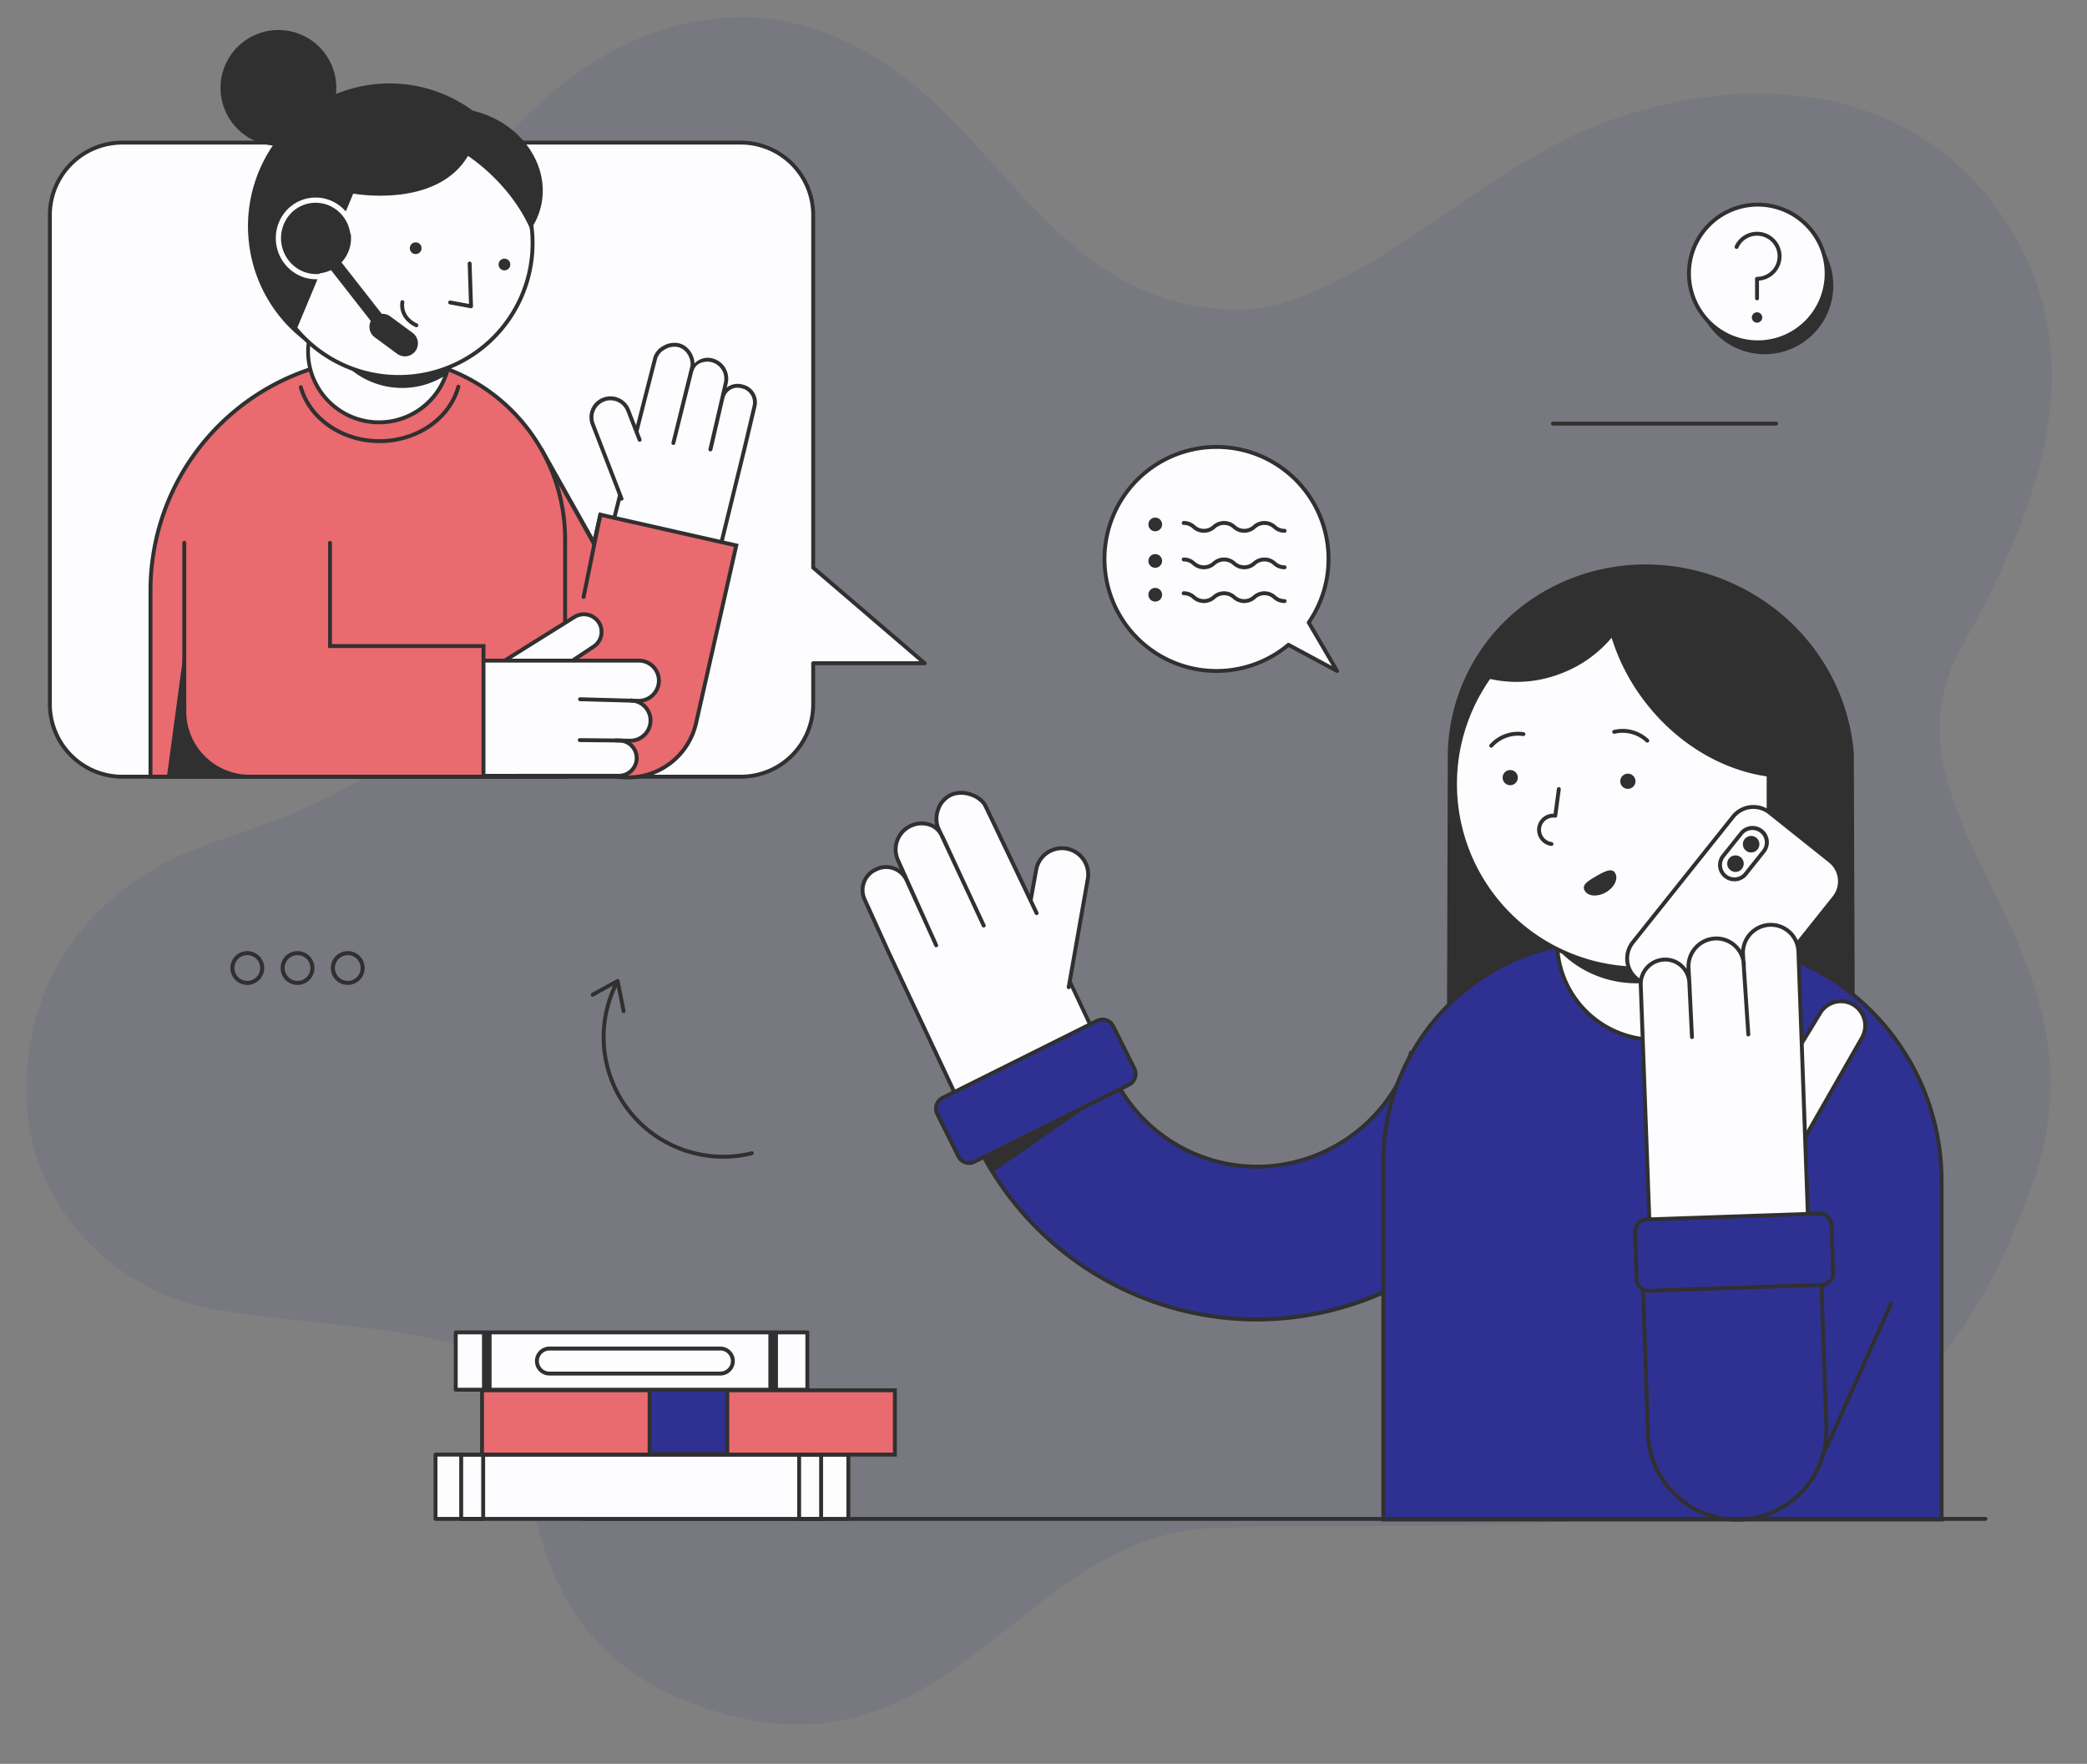 <?xml version="1.0" encoding="UTF-8"?> <svg xmlns="http://www.w3.org/2000/svg" viewBox="0 0 801.191 677.106"><rect x="0" y="0" width="801.191" height="677.106" fill="#808080" stroke="none"/> <defs> <style> .cls-1 { opacity: 0.1; } .cls-2 { fill: #2e3192; } .cls-3 { fill: #303030; } .cls-4 { fill: #fdfdff; } .cls-5 { fill: #e96a6f; } .cls-6 { fill: #ea6a70; } .cls-7 { fill: #fff; } </style> </defs> <title>Иллюстрации_one two speak_Итог</title> <g id="Слой_6" data-name="Слой 6"> <g class="cls-1"> <path class="cls-2" d="M780.324,454.488C726.828,606.431,610.386,582.177,466.986,586.503,390.313,588.816,365.425,687.287,270.89,655.804,183.349,626.649,212.109,536.204,189.586,522.21c-23.667-14.705-89.528-13.801-117.343-21.902-31.691-9.229-62.128-39.903-62.126-80.901.002-56.972,39.419-84.884,69.513-95.241,44.545-15.329,100.4-33.978,94.789-91.031-4.095-41.637-25.617-115.109,10.024-167.336,30.481-44.666,101.163-91.177,170.98-29.281,36.004,31.92,60.504,81.58,118.664,82.346,44.133.581,92.941-53.74,140.688-71.491,57.394-21.338,123.534-15.612,157.661,41.521,28.843,48.288,13.476,101.013-19.034,158.848C715.869,314.511,813.051,361.533,780.324,454.488Z"></path> </g> <path class="cls-3" d="M711.675,289.319c-2.101-27.495-19.396-53.33-47.113-65.634-39.628-17.592-85.508-.869-102.476,37.352A73.141,73.141,0,0,0,555.8,289.319l-.334,117.08H712.097Z"></path> <g> <path class="cls-4" d="M46.928,298.159H284.404a27.78,27.78,0,0,0,27.78-27.78v-15.782h42.796l-42.796-36.677V82.525a27.78,27.78,0,0,0-27.78-27.78H46.928A27.78,27.78,0,0,0,19.148,82.525V270.379A27.78,27.78,0,0,0,46.928,298.159Z"></path> <path class="cls-3" d="M284.404,298.909H46.928A28.563,28.563,0,0,1,18.398,270.379V82.525A28.563,28.563,0,0,1,46.928,53.995H284.404A28.563,28.563,0,0,1,312.934,82.525V217.575l42.535,36.452a.75.75,0,0,1-.488,1.319H312.934V270.379A28.563,28.563,0,0,1,284.404,298.909ZM46.928,55.495A27.061,27.061,0,0,0,19.898,82.525V270.379A27.061,27.061,0,0,0,46.928,297.409H284.404A27.061,27.061,0,0,0,311.434,270.379V254.596a.75.75,0,0,1,.75-.75H352.954l-41.258-35.357a.751.751,0,0,1-.262-.569V82.525a27.061,27.061,0,0,0-27.03-27.03Z"></path> </g> <path class="cls-4" d="M285.002,148.369l-.33-.078a6.255,6.255,0,0,0-5.902,1.707c-.248-.113-.498-.224-.754-.333l.612-2.641a7.293,7.293,0,0,0-12.921-6.049l.024-.096a7.5,7.5,0,0,0-5.224-8.36c-3.912-.964-8.242,2.024-8.943,4.868,0,0-5.946,23.043-8.236,32.127l.032.001-22.184,87.295a20.743,20.743,0,0,0,15.044,25.184l1.088.274a20.744,20.744,0,0,0,25.184-15.044L287.344,166.344a19.209,19.209,0,0,0,.486-2.714l1.827-7.723A6.265,6.265,0,0,0,285.002,148.369Z"></path> <path class="cls-4" d="M238.606,191.445l-11.04-28.572a7.296,7.296,0,0,1,4.219-9.416h0a7.296,7.296,0,0,1,9.416,4.219l4.34,11.129"></path> <path class="cls-3" d="M238.606,192.195a.75.75,0,0,1-.699-.479l-11.04-28.572a8.046,8.046,0,1,1,15.035-5.733l4.338,11.122a.75.75,0,1,1-1.396.545L240.502,157.949a6.546,6.546,0,1,0-12.235,4.657l11.038,28.568a.749.749,0,0,1-.429.97A.733.733,0,0,1,238.606,192.195Z"></path> <path class="cls-3" d="M289.529,150.78a6.968,6.968,0,0,0-4.354-3.141l-.33-.078a6.837,6.837,0,0,0-5.855,1.221l.369-1.59a8.044,8.044,0,0,0-6.021-9.654,7.044,7.044,0,0,0-6.726,1.98c-.068-3.147-2.329-6.841-5.926-7.728a8.474,8.474,0,0,0-6.237,1.089,7.549,7.549,0,0,0-3.612,4.32c-.06.23-4.808,18.707-7.072,27.688-.101.402-.056,1.597.345,1.699a.752.752,0,0,0,.911-.544c2.263-8.978,7.21-28.237,7.271-28.475a6.134,6.134,0,0,1,2.921-3.396,6.944,6.944,0,0,1,5.114-.923c3.562.877,5.265,5.061,4.677,7.451l-7.229,29.182v0l-.003.011a.712.712,0,0,0-.004.151,1.073,1.073,0,0,0,.096.41.767.767,0,0,0,.091.101.732.732,0,0,0,.104.111.763.763,0,0,0,.113.053.707.707,0,0,0,.15.071l.009.001.003.001.011 0a.737.737,0,0,0,.159.02,77.749,77.749,0,0,1,.171-.029.736.736,0,0,0,.17-.065.748.748,0,0,0,.073-.04.732.732,0,0,0,.155-.143c.013-.016.03-.028.042-.045a.737.737,0,0,0,.116-.249l.003-.011 0-.001,6.489-26.038c.396-1.702.851-3.445,2.334-4.369a6.546,6.546,0,0,1,9.84,7.033l-5.913,25.505a.749.749,0,0,0,.562.899.721.721,0,0,0,.17.02.688.688,0,0,0,.077-.013.716.716,0,0,0,.162-.028l.017-.006a.737.737,0,0,0,.507-.53l4.596-19.798a5.178,5.178,0,0,1,6.425-3.884l.33.078a5.514,5.514,0,0,1,4.098,6.636l-3.793,16.036-23.37,95.271a20.017,20.017,0,0,1-24.273,14.5l-1.087-.274a20.015,20.015,0,0,1-14.501-24.271l16.736-66.271-1.099-1.767-17.091,67.67a21.518,21.518,0,0,0,15.588,26.095l1.087.274a21.483,21.483,0,0,0,26.097-15.592l22.868-93.26a.74.74,0,0,0,.057-.135l.663-2.802 0-.002h0l3.578-15.126A6.967,6.967,0,0,0,289.529,150.78Z"></path> <g> <path class="cls-5" d="M230.461,197.584,227.993,208.485l-20.027-35.79L162.706,184.918,186.286,250.733a26.76,26.76,0,0,0,28.299,17.548,26.756,26.756,0,0,0,20.631,29.491h0A26.756,26.756,0,0,0,267.218,277.584l15.435-68.186Z"></path> <path class="cls-3" d="M241.176,299.192a27.741,27.741,0,0,1-6.127-.688,27.367,27.367,0,0,1-21.313-29.383,27.358,27.358,0,0,1-28.156-18.135L161.726,184.407l46.646-12.513L227.723,206.279l2.172-9.593,53.655,12.146-15.601,68.917a27.529,27.529,0,0,1-26.773,21.442Zm-25.725-31.769-.123.953a26.005,26.005,0,0,0,51.158,9.041l15.269-67.454-50.73-11.482-2.764,12.21-20.681-37.03L163.687,185.43l23.305,65.05a25.884,25.884,0,0,0,27.505,17.056Z"></path> </g> <g> <path class="cls-5" d="M147.169,137.183h0A69.775,69.775,0,0,1,216.944,206.958v91.201a0,0,0,0,1,0,0H57.776a0,0,0,0,1,0,0V226.577A89.394,89.394,0,0,1,147.169,137.183Z"></path> <path class="cls-3" d="M217.694,298.909H57.026v-72.332a90.246,90.246,0,0,1,90.144-90.144,70.604,70.604,0,0,1,70.524,70.524Zm-159.168-1.5h157.668V206.958a69.102,69.102,0,0,0-69.024-69.024,88.744,88.744,0,0,0-88.644,88.644Z"></path> </g> <polygon class="cls-3" points="64.079 298.159 74.511 220.921 94.649 298.159 64.079 298.159"></polygon> <g> <path class="cls-4" d="M216.67,255.657l11.207-7.431a6.764,6.764,0,0,0,1.936-9.388h0a6.812,6.812,0,0,0-9.426-1.89L190.382,255.693"></path> <path class="cls-3" d="M190.383,256.443a.75.75,0,0,1-.398-1.386l30.005-18.746a7.567,7.567,0,0,1,10.448,2.11,7.516,7.516,0,0,1-2.148,10.43L217.083,256.281a.75.75,0,1,1-.828-1.25l11.207-7.431a6.018,6.018,0,0,0,2.604-3.847,5.94,5.94,0,0,0-.878-4.502,6.069,6.069,0,0,0-8.388-1.679l-30.021,18.756A.748.748,0,0,1,190.383,256.443Z"></path> </g> <path class="cls-4" d="M245.373,253.6l-60.303.307-1.069,43.919,53.727-.02c3.673-.805,7.451-3.484,6.44-8.62l-3.186-4.86c4.284.082,8.655-3.292,8.755-7.557v0a7.691,7.691,0,0,0-6.629-7.79l1.9.066a7.783,7.783,0,0,0,7.94-7.573v0A7.701,7.701,0,0,0,245.373,253.6Z"></path> <path class="cls-3" d="M245.16,269.796c-.055,0-.11,0-.166-.001l-22.327-.625a.751.751,0,0,1-.729-.77.734.734,0,0,1,.771-.73l22.321.625c.046.001.092.002.137.002a7.039,7.039,0,0,0,7.032-6.843,6.878,6.878,0,0,0-1.921-4.954,6.948,6.948,0,0,0-4.918-2.149H185.45a.75.75,0,0,1,0-1.5h59.924a8.45,8.45,0,0,1,8.324,8.639A8.543,8.543,0,0,1,245.16,269.796Z"></path> <path class="cls-3" d="M241.951,285.094c-.056,0-.111-.001-.168-.002l-5.329-.103a.75.75,0,1,1,.029-1.5l5.329.103c.046.001.092.002.139.002a7.039,7.039,0,0,0,7.037-6.842,6.952,6.952,0,0,0-6.84-7.104.75.75,0,0,1-.735-.765.742.742,0,0,1,.765-.735,8.451,8.451,0,0,1,8.311,8.64A8.543,8.543,0,0,1,241.951,285.094Z"></path> <path class="cls-3" d="M184.001,298.577a.75.75,0,0,1,0-1.5l53.727-.021a6.075,6.075,0,0,0,5.947-6.144,6.005,6.005,0,0,0-6.021-5.899c-.042,0-.083,0-.124.001l-14.954-.146a.75.75,0,0,1,.007-1.5h.007l14.933.146a7.598,7.598,0,0,1,5.367,2.11,7.428,7.428,0,0,1,2.285,5.265,7.581,7.581,0,0,1-7.433,7.667l-53.741.021Z"></path> <path class="cls-6" d="M70.746,200.798H126.704a0,0,0,0,1,0,0v69.382a27.979,27.979,0,0,1-27.979,27.979H98.725a27.979,27.979,0,0,1-27.979-27.979V200.798a0,0,0,0,1,0,0Z"></path> <path class="cls-6" d="M103.105,215.653h50.148a0,0,0,0,1,0,0v89.791a25.074,25.074,0,0,1-25.074,25.074h-0a25.074,25.074,0,0,1-25.074-25.074V215.653A0,0,0,0,1,103.105,215.653Z" transform="translate(401.264 144.907) rotate(90)"></path> <g> <path class="cls-5" d="M70.746,208.376v61.803c0,.504.015,1.005.041,1.502-.026.465-.041.932-.041,1.403h0A25.074,25.074,0,0,0,95.82,298.159H185.611V248.011H126.704v-39.635"></path> <path class="cls-3" d="M186.361,298.909h-90.541a25.853,25.853,0,0,1-25.823-25.824c0-.485.015-.966.042-1.444-.027-.43-.042-.942-.042-1.461V208.376a.75.75,0,0,1,1.5,0v61.804c0,.491.015.979.04,1.463-.025.533-.04.986-.04,1.442A24.351,24.351,0,0,0,95.82,297.409h89.041V248.762H125.954V208.376a.75.75,0,0,1,1.5,0v38.886h58.906Z"></path> </g> <path class="cls-3" d="M224.036,229.928a.793.793,0,0,1-.15-.015.751.751,0,0,1-.586-.885l6.426-31.594a.75.75,0,0,1,1.471.299l-6.426,31.594A.751.751,0,0,1,224.036,229.928Z"></path> <g> <path class="cls-4" d="M172.731,134.87a27.477,27.477,0,0,1-.744,6.359c-.025.092-.042.184-.067.267a27.275,27.275,0,1,1,.81-6.626Z"></path> <path class="cls-3" d="M145.475,162.877a27.965,27.965,0,1,1,27.242-21.475l-.03.121c-.015.065-.03.13-.049.19A27.94,27.94,0,0,1,145.475,162.877Zm0-54.505a26.502,26.502,0,1,0,25.718,32.943l.072-.286a26.535,26.535,0,0,0-25.79-32.657Z"></path> </g> <path class="cls-3" d="M182.001,42.606c-.166-.042-.332-.074-.499-.114A53.981,53.981,0,0,0,128.983,36.105a22.222,22.222,0,1,0-24.251,19.76,54.954,54.954,0,0,0-9.411,34.528C97.256,120.646,123.13,143.617,153.111,141.699c28.563-1.828,50.532-25.589,50.875-53.994a26.263,26.263,0,0,0,3.588-8.126C211.558,63.706,200.109,47.152,182.001,42.606Z"></path> <path class="cls-3" d="M145.691,170.102c-13.409,0-25.465-7.447-29.998-18.532a25.362,25.362,0,0,1-.932-2.7.75.75,0,1,1,1.443-.408,23.961,23.961,0,0,0,.877,2.54c4.306,10.527,15.803,17.601,28.609,17.601,12.887,0,24.408-7.13,28.669-17.741a23.831,23.831,0,0,0,.803-2.346l.083-.289a.758.758,0,0,1,.943-.486.75.75,0,0,1,.486.943l-.026.092c-.017.065-.034.128-.055.188a25.497,25.497,0,0,1-.842,2.456C171.265,162.595,159.184,170.102,145.691,170.102Z"></path> <path class="cls-3" d="M172.731,136.87a27.477,27.477,0,0,1-.744,6.359c-.025.092-.042.184-.067.267a31.003,31.003,0,0,1-48.405-22.761A27.255,27.255,0,0,1,172.731,136.87Z"></path> <g> <path class="cls-4" d="M204.438,94.824a51.379,51.379,0,0,1-90.603,31.679h-.008A51.378,51.378,0,0,1,154.563,41.978a52.096,52.096,0,0,1,8.708,1,49.027,49.027,0,0,1,7.45,2.099,51.605,51.605,0,0,1,21.705,15.211,52.595,52.595,0,0,1,6.487,9.822,50.41,50.41,0,0,1,4.896,15.134c.083.409.137.811.189,1.22.152,1.091.265,2.183.333,3.289C204.454,91.429,204.484,93.119,204.438,94.824Z"></path> <path class="cls-3" d="M153.112,145.472q-.778,0-1.557-.022a52.146,52.146,0,0,1-38.236-18.396.68.68,0,0,1-.063-.066,52.128,52.128,0,0,1,41.329-85.759,52.915,52.915,0,0,1,8.835,1.015,49.886,49.886,0,0,1,7.562,2.132A52.419,52.419,0,0,1,192.999,59.804a53.365,53.365,0,0,1,6.583,9.966,51.175,51.175,0,0,1,4.968,15.359c.081.393.137.812.192,1.24.159,1.142.271,2.236.339,3.339.117,1.631.154,3.361.107,5.135v.002a52.138,52.138,0,0,1-52.077,50.627Zm-38.768-19.521a.702.702,0,0,1,.064.067,50.631,50.631,0,0,0,89.28-31.217c.046-1.725.011-3.404-.104-4.994-.066-1.07-.174-2.128-.329-3.239-.051-.399-.101-.783-.181-1.174A49.751,49.751,0,0,0,198.245,70.45,51.838,51.838,0,0,0,191.85,60.768,50.922,50.922,0,0,0,170.463,45.782a48.393,48.393,0,0,0-7.339-2.068,51.329,51.329,0,0,0-8.584-.985,50.035,50.035,0,0,0-20.371,3.636A50.922,50.922,0,0,0,106.066,74.526a50.655,50.655,0,0,0,8.278,51.426ZM204.439,94.824h0Z"></path> </g> <circle class="cls-3" cx="193.653" cy="101.543" r="2.256"></circle> <circle class="cls-3" cx="159.582" cy="95.28" r="2.256"></circle> <path class="cls-3" d="M180.829,118.334a.71.71,0,0,1-.136-.013l-8.04-1.478a.75.75,0,0,1,.271-1.475l7.124,1.309-.504-15.498a.751.751,0,0,1,.726-.774h.024a.751.751,0,0,1,.75.726l.534,16.429a.751.751,0,0,1-.75.774Z"></path> <path class="cls-3" d="M159.842,125.62a.753.753,0,0,1-.277-.054c-.067-.027-6.733-2.779-5.841-9.672a.75.75,0,0,1,1.488.193c-.742,5.727,4.68,7.993,4.911,8.087a.75.75,0,0,1-.281,1.445Z"></path> <path class="cls-3" d="M204.332,89.754l-.007.007c-7.579-19.121-24.669-29.898-24.669-29.898-12.126,20.387-44.04,14.452-44.04,14.452l-21.781,52.187h-.008A51.378,51.378,0,0,1,154.563,41.978a52.096,52.096,0,0,1,8.708,1,49.027,49.027,0,0,1,7.45,2.099,51.605,51.605,0,0,1,21.705,15.211,52.595,52.595,0,0,1,6.487,9.822,50.41,50.41,0,0,1,4.896,15.134c.083.409.137.811.189,1.22C204.15,87.556,204.264,88.648,204.332,89.754Z"></path> <path class="cls-3" d="M158.408,127.77l-8.628-6.348a4.957,4.957,0,0,0-3.224-.943l-15.456-19.752a13.548,13.548,0,1,0-4.035,2.957l15.289,19.539a4.991,4.991,0,0,0,1.5,6.254l8.628,6.348a5,5,0,0,0,5.926-8.055Z"></path> <path class="cls-4" d="M121.321,107.201a15.145,15.145,0,0,1-9.023-2.998,15.922,15.922,0,0,1-3.555-21.884,15.145,15.145,0,0,1,21.465-3.486,15.755,15.755,0,0,1,6.213,10.221,1,1,0,0,1-1.975.32,13.766,13.766,0,0,0-5.425-8.932A13.146,13.146,0,0,0,110.378,83.471a13.922,13.922,0,0,0,3.105,19.122,13.117,13.117,0,0,0,9.964,2.436,1,1,0,1,1,.32,1.975A15.241,15.241,0,0,1,121.321,107.201Z"></path> <path class="cls-4" d="M430.058,417.898l-19.443-40.871,7-39.693a10.064,10.064,0,0,0-8.217-11.622h0a10.064,10.064,0,0,0-11.622,8.217l-2.101,11.695-4.879-10.256-.047.025c-5.907-12.385-12.427-25.999-12.427-25.999-1.7-3.651-8.328-6.539-13.343-4.203h0c-5.015,2.335-6.517,9.009-4.817,12.66l.534,1.144a10.06,10.06,0,0,0-16.229,11.296l2.788,6.21a8.64,8.64,0,0,0-10.631-2.887l-.425.193a8.642,8.642,0,0,0-4.294,11.442l10.512,23.139.102-.046L378.159,444.365Z"></path> <g> <path class="cls-2" d="M597.422,421.058l-55.822-16.792A61.423,61.423,0,0,1,422.31,397.093c-.014-.077-.021-.155-.034-.232L368.815,423.414a119.424,119.424,0,0,0,79.337,78.03C511.327,520.447,578.025,484.472,597.422,421.058Z"></path> <path class="cls-3" d="M482.615,507.296A120.343,120.343,0,0,1,368.101,423.644l-.198-.615,54.948-27.291.184,1.127a60.491,60.491,0,0,0,42.229,47.693c31.78,9.557,65.708-8.613,75.621-40.516l.22-.71.712.215,56.544,17.009-.221.721a121.291,121.291,0,0,1-115.524,86.019Zm-112.887-83.498a118.953,118.953,0,0,0,78.64,76.928c62.323,18.744,128.597-16.747,148.115-79.168l-54.392-16.361a62.849,62.849,0,0,1-59.555,43.41,61.316,61.316,0,0,1-17.705-2.612,61.938,61.938,0,0,1-43.121-48.015Z"></path> </g> <polygon class="cls-3" points="381.407 449.87 415.278 426.349 378.159 444.365 381.407 449.87"></polygon> <g> <path class="cls-2" d="M531.049,361.262h214.316a0,0,0,0,1,0,0V498.768a84.55,84.55,0,0,1-84.55,84.55H622.873a91.824,91.824,0,0,1-91.824-91.824V361.262A0,0,0,0,1,531.049,361.262Z" transform="translate(1276.413 944.58) rotate(-180)"></path> <path class="cls-3" d="M746.115,584.067H530.299V445.812a85.397,85.397,0,0,1,85.3-85.3h37.941a92.678,92.678,0,0,1,92.574,92.573Zm-214.315-1.5H744.615V453.086a91.177,91.177,0,0,0-91.074-91.073H615.599a83.895,83.895,0,0,0-83.8,83.8Z"></path> </g> <g> <path class="cls-4" d="M597.77,361.533a37.535,37.535,0,0,0,37.595,37.595,37.595,37.595,0,1,0-37.595-37.595Z"></path> <path class="cls-3" d="M635.365,399.878a38.224,38.224,0,0,1-37.301-29.406,38.837,38.837,0,0,1-1.044-8.938,38.345,38.345,0,1,1,38.345,38.345Zm0-75.189A36.886,36.886,0,0,0,598.52,361.533a37.34,37.34,0,0,0,1.003,8.591,36.858,36.858,0,1,0,35.842-45.436Z"></path> </g> <path class="cls-3" d="M588.374,339.878a35.818,35.818,0,0,0,1.088,8.764c4.209,16.529,20.034,28.831,38.902,28.831,22.08,0,39.99-16.838,39.99-37.595a35.619,35.619,0,0,0-1.836-11.303c-5.114-15.235-20.257-26.292-38.154-26.292C606.284,302.283,588.374,319.12,588.374,339.878Z"></path> <g> <path class="cls-4" d="M696.621,323.556a70.632,70.632,0,0,1-32.236,39.071l-.019-.01a70.866,70.866,0,0,1-102.081-84.307c.754-2.224,1.604-4.4,2.558-6.501.611-1.403,1.289-2.759,2.005-4.104.258-.496.525-.993.83-1.489q1.232-2.205,2.587-4.276a70.08,70.08,0,0,1,10.978-12.963,72.85,72.85,0,0,1,13.087-9.603,71.495,71.495,0,0,1,21.382-7.952,70.055,70.055,0,0,1,11.426-1.317c.84-.029,1.699-.038,2.549-.038a67.886,67.886,0,0,1,10.643.84,71.471,71.471,0,0,1,11.751,2.873,70.849,70.849,0,0,1,48.215,64.939c0,.115.01.22.01.334A70.389,70.389,0,0,1,696.621,323.556Z"></path> <path class="cls-3" d="M629.425,372.572a71.624,71.624,0,0,1-67.852-94.502c.78-2.302,1.65-4.513,2.587-6.572.554-1.271,1.199-2.593,2.025-4.146.263-.505.538-1.019.854-1.53.822-1.473,1.702-2.927,2.599-4.294A70.951,70.951,0,0,1,580.733,248.425a73.742,73.742,0,0,1,13.223-9.703,72.111,72.111,0,0,1,21.611-8.036,71.078,71.078,0,0,1,11.547-1.332,70.263,70.263,0,0,1,13.335.812,72.315,72.315,0,0,1,11.872,2.902,70.937,70.937,0,0,1,25.256,14.818,72.062,72.062,0,0,1,23.47,50.809l.01.357a71.689,71.689,0,0,1-36.301,64.227.751.751,0,0,1-.15.064A71.601,71.601,0,0,1,629.425,372.572Zm.262-141.757c-.841,0-1.691.009-2.522.038a69.519,69.519,0,0,0-11.306,1.303,70.637,70.637,0,0,0-21.159,7.868,72.168,72.168,0,0,0-12.948,9.502A69.426,69.426,0,0,0,570.892,262.35c-.877,1.337-1.737,2.76-2.56,4.23-.312.508-.569.988-.819,1.469-.811,1.525-1.439,2.812-1.982,4.059-.921,2.025-1.772,4.188-2.536,6.442a70.116,70.116,0,0,0,101.002,83.413.719.719,0,0,1,.149-.064,70.008,70.008,0,0,0,31.765-38.583h0A69.501,69.501,0,0,0,699.556,299.073l-.01-.355a70.542,70.542,0,0,0-22.979-49.723,69.451,69.451,0,0,0-24.726-14.506,70.858,70.858,0,0,0-11.628-2.843A67.158,67.158,0,0,0,629.687,230.815Z"></path> </g> <circle class="cls-3" cx="579.763" cy="298.515" r="2.926"></circle> <path class="cls-3" d="M572.483,287.022a.75.75,0,0,1-.55-1.26,14.577,14.577,0,0,1,13.058-4.681.75.75,0,0,1-.307,1.469A13.054,13.054,0,0,0,573.033,286.782.748.748,0,0,1,572.483,287.022Z"></path> <circle class="cls-3" cx="624.932" cy="299.912" r="2.926"></circle> <path class="cls-3" d="M632.381,285.07a.75.75,0,0,1-.504-.194,13.064,13.064,0,0,0-11.974-3.21.75.75,0,0,1-.432-1.437,14.57,14.57,0,0,1,13.413,3.535.75.75,0,0,1-.504,1.306Z"></path> <rect class="cls-3" x="678.223" y="287.885" width="28.512" height="77.15"></rect> <path class="cls-3" d="M595.605,324.743a.724.724,0,0,1-.103-.007,6.257,6.257,0,0,1-5.36-7.006,6.214,6.214,0,0,1,6.268-5.372l1.285-9.566a.75.75,0,0,1,1.486.199l-1.379,10.269a.75.75,0,0,1-.845.644,4.707,4.707,0,0,0-3.521.922,4.657,4.657,0,0,0-1.809,3.104,4.755,4.755,0,0,0,4.077,5.32.75.75,0,0,1-.101,1.493Z"></path> <g> <path class="cls-4" d="M689.09,404.742l9.648-15.843a9.331,9.331,0,0,1,12.838-3.168h0a9.397,9.397,0,0,1,3.106,12.893l-24.244,42.356"></path> <path class="cls-3" d="M690.436,441.729a.75.75,0,0,1-.65-1.123l24.244-42.355a8.659,8.659,0,0,0-2.845-11.879,8.462,8.462,0,0,0-6.469-1.004,8.58,8.58,0,0,0-5.337,3.92l-9.648,15.844a.75.75,0,0,1-1.281-.779l9.647-15.843a10.088,10.088,0,1,1,17.226,10.503l-24.234,42.34A.751.751,0,0,1,690.436,441.729Z"></path> </g> <g> <rect class="cls-4" x="640.647" y="312.324" width="49.719" height="81.638" rx="9.973" transform="translate(365.591 -337.986) rotate(38.589)"></rect> <path class="cls-3" d="M657.881,397.262a10.636,10.636,0,0,1-6.667-2.343L627.943,376.349a10.724,10.724,0,0,1-1.692-15.069l38.479-48.221A10.724,10.724,0,0,1,679.799,311.366l23.271,18.57a10.724,10.724,0,0,1,1.692,15.069l-38.479,48.221a10.648,10.648,0,0,1-7.184,3.968A10.898,10.898,0,0,1,657.881,397.262Zm15.238-86.734a9.209,9.209,0,0,0-7.219,3.467l-38.479,48.221a9.224,9.224,0,0,0,1.456,12.962l23.271,18.57a9.223,9.223,0,0,0,12.962-1.457l38.479-48.221a9.224,9.224,0,0,0-1.456-12.962l-23.271-18.57A9.182,9.182,0,0,0,673.12,310.528Z"></path> </g> <path class="cls-3" d="M665.832,338.321a6.275,6.275,0,0,1-4.9-10.191l6.902-8.649a6.278,6.278,0,1,1,9.813,7.832l-6.901,8.649A6.27,6.27,0,0,1,665.832,338.321Zm6.914-19.701a4.773,4.773,0,0,0-3.74,1.796l-6.902,8.649a4.784,4.784,0,0,0,.755,6.716h0a4.783,4.783,0,0,0,6.716-.755l6.901-8.649a4.775,4.775,0,0,0-3.729-7.757Z"></path> <path class="cls-4" d="M690.398,365.068l5.349,156.516-60.482,3.808-5.395-147.436c.914-5.106,4.406-10.456,11.54-9.335l6.868,4.133c-.341-5.901,4.078-12.105,9.951-12.47h0a10.61,10.61,0,0,1,11.09,8.724l-.192-2.615a10.736,10.736,0,0,1,10.016-11.347h0A10.622,10.622,0,0,1,690.398,365.068Z"></path> <path class="cls-3" d="M691.147,365.025A11.372,11.372,0,0,0,679.099,354.297a11.486,11.486,0,0,0-10.676,10.426,11.424,11.424,0,0,0-2.012-2.354,11.263,11.263,0,0,0-8.228-2.833,11.499,11.499,0,0,0-10.719,12.139l.013.227a10.162,10.162,0,0,0-1.288-1.502,9.95,9.95,0,0,0-7.176-2.79,10.174,10.174,0,0,0-9.894,10.375l5.25,143.481a.749.749,0,0,0,.748.723l.028-.001a.748.748,0,0,0,.722-.776l-5.249-143.468a8.668,8.668,0,0,1,8.43-8.834,8.47,8.47,0,0,1,6.103,2.373,8.581,8.581,0,0,1,2.646,6.084l.994,20.575a.739.739,0,0,0,.785.713.749.749,0,0,0,.713-.785L649.372,379.041a.73.73,0,0,0,.016-.113l-.425-7.341a9.994,9.994,0,0,1,9.314-10.555,9.84,9.84,0,0,1,10.273,7.953l1.878,28.19a.75.75,0,0,0,1.496-.1l-1.763-26.472a.733.733,0,0,0,.07-.341,11.607,11.607,0,0,0-.191-1.473l-.163-2.441a9.994,9.994,0,0,1,9.314-10.555,9.751,9.751,0,0,1,7.139,2.457,9.851,9.851,0,0,1,3.316,6.844l5.552,154.285a.749.749,0,0,0,.749.723h.027a.751.751,0,0,0,.722-.777Z"></path> <path class="cls-3" d="M620.073,335.179c-1.27-2.199-4.139-.661-7.371,1.205s-5.602,3.353-4.332,5.552,4.919,2.47,8.151.604S621.343,337.378,620.073,335.179Z"></path> <circle class="cls-3" cx="672.256" cy="324.068" r="3.178"></circle> <circle class="cls-3" cx="666.241" cy="331.542" r="3.178"></circle> <g> <path class="cls-2" d="M632.068,482.449H700.604a0,0,0,0,1,0,0v66.636A34.268,34.268,0,0,1,666.336,583.354h-0a34.268,34.268,0,0,1-34.268-34.268V482.449a0,0,0,0,1,0,0Z" transform="translate(-17.852 23.123) rotate(-1.962)"></path> <path class="cls-3" d="M666.859,584.095A35.02,35.02,0,0,1,631.892,550.274l-2.307-67.346.75-.026,69.245-2.372.026.75,2.281,66.598A35.019,35.019,0,0,1,668.088,584.074Q667.473,584.095,666.859,584.095Zm-35.723-99.719,2.256,65.848a33.515,33.515,0,0,0,34.645,32.351h0a33.515,33.515,0,0,0,32.351-34.646l-2.255-65.848Z"></path> </g> <g> <rect class="cls-2" x="627.983" y="466.994" width="75.479" height="27.384" rx="4.616" transform="translate(-16.065 23.071) rotate(-1.962)"></rect> <path class="cls-3" d="M632.928,496.258a5.375,5.375,0,0,1-5.362-5.183l-.621-18.142a5.368,5.368,0,0,1,5.18-5.547l66.208-2.269a5.404,5.404,0,0,1,3.846,1.441,5.332,5.332,0,0,1,1.701,3.739l.621,18.142a5.368,5.368,0,0,1-5.18,5.547l-66.208,2.268C633.051,496.257,632.989,496.258,632.928,496.258ZM698.519,466.615c-.046,0-.091.001-.136.003l-66.208,2.269a3.865,3.865,0,0,0-3.73,3.996l.621,18.142a3.853,3.853,0,0,0,3.996,3.73l66.208-2.268a3.868,3.868,0,0,0,3.73-3.996l-.621-18.142a3.866,3.866,0,0,0-3.86-3.734Zm.776,26.622h0Z"></path> </g> <path class="cls-3" d="M699.724,559.632a.741.741,0,0,1-.307-.065.751.751,0,0,1-.378-.991L725.223,500.236a.75.75,0,1,1,1.369.613l-26.184,58.339A.75.75,0,0,1,699.724,559.632Z"></path> <path class="cls-3" d="M677.072,246.705a70.511,70.511,0,0,0-24.99-14.662,71.531,71.531,0,0,0-11.751-2.874,67.895,67.895,0,0,0-10.644-.84c-.85,0-1.708.009-2.549.038a70.028,70.028,0,0,0-11.426,1.317,71.504,71.504,0,0,0-21.382,7.952,72.833,72.833,0,0,0-13.087,9.603A70.082,70.082,0,0,0,570.265,260.202a46.718,46.718,0,0,0,28.36-1.413,47.212,47.212,0,0,0,20.065-13.975,78.638,78.638,0,0,0,12.667,24.408c17.907,23.473,45.743,33.811,68.939,27.759A71.096,71.096,0,0,0,677.072,246.705Z"></path> <path class="cls-3" d="M762.212,583.817H223.784a.75.75,0,0,1,0-1.5H762.212a.75.75,0,0,1,0,1.5Z"></path> <path class="cls-3" d="M681.837,163.361h-85.684a.75.75,0,0,1,0-1.5h85.684a.75.75,0,0,1,0,1.5Z"></path> <g> <path class="cls-4" d="M513.306,257.579,502.42,238.974a43.029,43.029,0,1,0-7.783,8.551Z"></path> <path class="cls-3" d="M513.306,258.329a.748.748,0,0,1-.355-.09l-18.224-9.813a43.748,43.748,0,1,1,8.58-9.42L513.953,257.2a.75.75,0,0,1-.647,1.129Zm-46.292-86.005a42.252,42.252,0,1,0,27.141,74.627.75.75,0,0,1,.838-.086l16.317,8.787-9.537-16.299a.752.752,0,0,1,.03-.805A42.247,42.247,0,0,0,467.014,172.324Z"></path> </g> <g> <path class="cls-7" d="M454.42,200.757c3.872,0,3.872,3,7.743,3,3.873,0,3.873-3,7.746-3,3.872,0,3.872,3,7.744,3,3.874,0,3.874-3,7.749-3s3.874,3,7.749,3"></path> <path class="cls-3" d="M493.151,204.507a6.341,6.341,0,0,1-4.333-1.657,5.015,5.015,0,0,0-6.831,0,6.491,6.491,0,0,1-8.664,0,5.01,5.01,0,0,0-6.827,0,6.489,6.489,0,0,1-8.663,0,4.888,4.888,0,0,0-3.412-1.343.75.75,0,0,1,0-1.5,6.333,6.333,0,0,1,4.33,1.657,5.01,5.01,0,0,0,6.827,0,6.489,6.489,0,0,1,8.663,0,5.012,5.012,0,0,0,6.828,0,6.494,6.494,0,0,1,8.667,0,4.891,4.891,0,0,0,3.415,1.343.75.75,0,0,1,0,1.5Z"></path> </g> <circle class="cls-3" cx="443.49" cy="201.32" r="2.633"></circle> <g> <path class="cls-7" d="M454.42,214.771c3.872,0,3.872,3,7.743,3,3.873,0,3.873-3,7.746-3,3.872,0,3.872,3,7.744,3,3.874,0,3.874-3,7.749-3s3.874,3,7.749,3"></path> <path class="cls-3" d="M493.151,218.521a6.341,6.341,0,0,1-4.333-1.657,5.015,5.015,0,0,0-6.831,0,6.491,6.491,0,0,1-8.664,0,5.01,5.01,0,0,0-6.827,0,6.489,6.489,0,0,1-8.663,0,4.888,4.888,0,0,0-3.412-1.343.75.75,0,0,1,0-1.5,6.333,6.333,0,0,1,4.33,1.657,5.01,5.01,0,0,0,6.827,0,6.489,6.489,0,0,1,8.663,0,5.012,5.012,0,0,0,6.828,0,6.494,6.494,0,0,1,8.667,0,4.891,4.891,0,0,0,3.415,1.343.75.75,0,0,1,0,1.5Z"></path> </g> <circle class="cls-3" cx="443.49" cy="215.334" r="2.633"></circle> <g> <path class="cls-7" d="M454.42,227.743c3.872,0,3.872,3,7.743,3,3.873,0,3.873-3,7.746-3,3.872,0,3.872,3,7.744,3,3.874,0,3.874-3,7.749-3s3.874,3,7.749,3"></path> <path class="cls-3" d="M493.151,231.493a6.341,6.341,0,0,1-4.333-1.657,5.015,5.015,0,0,0-6.831,0,6.491,6.491,0,0,1-8.664,0,5.01,5.01,0,0,0-6.827,0,6.489,6.489,0,0,1-8.663,0,4.888,4.888,0,0,0-3.412-1.343.75.75,0,0,1,0-1.5,6.333,6.333,0,0,1,4.33,1.657,5.01,5.01,0,0,0,6.827,0,6.489,6.489,0,0,1,8.663,0,5.012,5.012,0,0,0,6.828,0,6.494,6.494,0,0,1,8.667,0,4.891,4.891,0,0,0,3.415,1.343.75.75,0,0,1,0,1.5Z"></path> </g> <circle class="cls-3" cx="443.49" cy="228.306" r="2.633"></circle> <path class="cls-3" d="M94.937,378.094a6.489,6.489,0,1,1,6.489-6.489A6.496,6.496,0,0,1,94.937,378.094Zm0-11.429a4.94,4.94,0,1,0,4.94,4.939A4.945,4.945,0,0,0,94.937,366.665Z"></path> <path class="cls-3" d="M114.223,378.094a6.489,6.489,0,1,1,6.488-6.489A6.497,6.497,0,0,1,114.223,378.094Zm0-11.429a4.94,4.94,0,1,0,4.939,4.939A4.945,4.945,0,0,0,114.223,366.665Z"></path> <path class="cls-3" d="M133.508,378.094a6.489,6.489,0,1,1,6.489-6.489A6.497,6.497,0,0,1,133.508,378.094Zm0-11.429a4.94,4.94,0,1,0,4.94,4.939A4.945,4.945,0,0,0,133.508,366.665Z"></path> <g> <rect class="cls-4" x="167.185" y="558.387" width="158.503" height="24.68"></rect> <path class="cls-3" d="M325.688,583.817H167.185a.75.75,0,0,1-.75-.75V558.387a.75.75,0,0,1,.75-.75H325.688a.75.75,0,0,1,.75.75v24.68A.75.75,0,0,1,325.688,583.817Zm-157.753-1.5H324.938V559.137H167.935Z"></path> </g> <path class="cls-3" d="M185.487,583.817h-8.437a.75.75,0,0,1-.75-.75V558.387a.75.75,0,0,1,.75-.75h8.437a.75.75,0,0,1,.75.75v24.68A.75.75,0,0,1,185.487,583.817Zm-7.687-1.5h6.937V559.137h-6.937Z"></path> <g> <rect class="cls-5" x="185.04" y="533.707" width="158.503" height="24.68"></rect> <path class="cls-3" d="M344.293,559.137H184.29V532.957H344.293Zm-158.503-1.5H342.793V534.457H185.79Z"></path> </g> <g> <rect class="cls-2" x="249.382" y="533.489" width="29.82" height="24.68" transform="translate(528.584 1091.658) rotate(180)"></rect> <path class="cls-3" d="M279.952,558.919H248.632V532.739h31.319Zm-29.819-1.5h28.319V534.239H250.132Z"></path> </g> <path class="cls-3" d="M315.225,583.817h-8.437a.75.75,0,0,1-.75-.75V558.387a.75.75,0,0,1,.75-.75H315.225a.75.75,0,0,1,.75.75v24.68A.75.75,0,0,1,315.225,583.817Zm-7.687-1.5H314.475V559.137h-6.937Z"></path> <g> <rect class="cls-4" x="174.96" y="511.482" width="134.978" height="22.007"></rect> <path class="cls-3" d="M309.938,534.239H174.96a.75.75,0,0,1-.75-.75V511.482a.75.75,0,0,1,.75-.75H309.938a.75.75,0,0,1,.75.75v22.007A.75.75,0,0,1,309.938,534.239Zm-134.228-1.5H309.188V512.232H175.71Z"></path> </g> <path class="cls-3" d="M276.542,528.034h-65.626a5.548,5.548,0,1,1,0-11.097h65.626a5.548,5.548,0,0,1,0,11.097Zm-65.626-9.597a4.048,4.048,0,1,0,0,8.097h65.626a4.048,4.048,0,0,0,0-8.097Z"></path> <rect class="cls-3" x="185.04" y="511.263" width="3.673" height="22.007" transform="translate(373.753 1044.534) rotate(180)"></rect> <rect class="cls-3" x="294.981" y="511.482" width="3.673" height="22.007" transform="translate(593.634 1044.971) rotate(180)"></rect> <path class="cls-3" d="M289.356,442.532a.754.754,0,0,0-.908-.549,45.174,45.174,0,0,1-51.65-63.125l1.874,9.437a.75.75,0,0,0,1.471-.293l-2.299-11.58a.754.754,0,0,0-.073-.199l-.005-.017-.002-.003a.747.747,0,0,0-.17-.2.649.649,0,0,0-.073-.051.714.714,0,0,0-.157-.081.779.779,0,0,0-.087-.027c-.02-.004-.038-.015-.058-.018a.809.809,0,0,0-.119.002.741.741,0,0,0-.093.002.756.756,0,0,0-.246.077l-.013.004-9.57,5.272a.75.75,0,0,0,.725,1.314l7.465-4.113A46.662,46.662,0,0,0,288.807,443.44.751.751,0,0,0,289.356,442.532Z"></path> <circle class="cls-3" cx="677.458" cy="109.641" r="26.333"></circle> <g> <circle class="cls-4" cx="674.814" cy="104.983" r="26.426"></circle> <path class="cls-3" d="M674.814,132.159a27.176,27.176,0,1,1,27.176-27.177A27.207,27.207,0,0,1,674.814,132.159Zm0-52.853a25.676,25.676,0,1,0,25.676,25.676A25.705,25.705,0,0,0,674.814,79.306Z"></path> </g> <g> <circle class="cls-3" cx="674.519" cy="121.876" r="2"></circle> <path class="cls-3" d="M674.519,88.979a9.422,9.422,0,0,0-8.542,5.481.75.75,0,1,0,1.363.625,7.894,7.894,0,1,1,7.179,11.181.75.75,0,0,0-.75.75V114.532a.75.75,0,0,0,1.5,0v-6.804a9.389,9.389,0,0,0-.75-18.749Z"></path> </g> <path class="cls-3" d="M431.048,418.235l-19.611-41.558h0l6.916-39.218a10.814,10.814,0,0,0-21.315-3.664l-1.707,9.473c-6.404-13.466-16.214-33.95-16.329-34.19-1.896-4.073-9.028-7.042-14.339-4.567a10.261,10.261,0,0,0-5.323,6.284,11.136,11.136,0,0,0-.331,5.972,7.232,7.232,0,0,0-1.365-.71,10.736,10.736,0,0,0-13.611,14.432l1.46,3.252a9.39,9.39,0,0,0-9.178-.81l-.425.193a9.391,9.391,0,0,0-4.666,12.435l9.462,20.829h0l.001.002,1.049,2.309a.744.744,0,0,0,.126.191l35.948,76.496Zm-98.459-73.297A7.891,7.891,0,0,1,336.511,334.49l.425-.193a7.9,7.9,0,0,1,10.449,3.921l10.093,22.218,1.241,2.764a.746.746,0,0,0,.68.439.762.762,0,0,0,.305-.065.746.746,0,0,0,.374-.985l-.8-1.781a.716.716,0,0,0-.017-.071l-1.321-2.907-12.549-27.951a9.248,9.248,0,0,1,11.723-12.43,7.12,7.12,0,0,1,3.598,3.351l11.979,25.65,4.257,9.174a.73.73,0,0,0,.487.401.745.745,0,0,0,.154.027c.021.001.04.009.061.008l.009.001a.75.75,0,0,0,.679-1.067l-6.015-12.879-9.323-20.092c-.267-.595-.555-1.172-.866-1.726l-1.29-2.762a8.984,8.984,0,0,1-.077-6.273,8.784,8.784,0,0,1,4.53-5.391c4.787-2.228,10.896.729,12.35,3.849.142.295,14.198,29.646,19.635,41.16a.75.75,0,0,0,1.355-.641c-.628-1.331-1.376-2.908-2.2-4.644l2.079-11.539a9.314,9.314,0,0,1,18.36,3.147l-6.975,39.551h0v0l-.363,2.06a.747.747,0,0,0,1.466.288l18.063,38.459-50.56,25.783-36.611-77.917h0Z"></path> <g> <rect class="cls-2" x="359.902" y="405.223" width="75.479" height="27.384" rx="4.616" transform="translate(-145.154 221.476) rotate(-26.504)"></rect> <path class="cls-3" d="M372.054,447.188a5.384,5.384,0,0,1-4.807-2.974l-8.101-16.245a5.366,5.366,0,0,1,2.406-7.196l59.285-29.563a5.365,5.365,0,0,1,7.196,2.407l8.101,16.244a5.373,5.373,0,0,1-2.406,7.197l-59.285,29.562A5.34,5.34,0,0,1,372.054,447.188Zm51.175-55.045a3.856,3.856,0,0,0-1.721.408L362.223,422.115a3.865,3.865,0,0,0-1.734,5.185l8.101,16.245a3.865,3.865,0,0,0,5.185,1.734l59.285-29.562a3.871,3.871,0,0,0,1.734-5.186l-8.101-16.244a3.837,3.837,0,0,0-2.233-1.941A3.877,3.877,0,0,0,423.229,392.143Zm10.165,24.244h0Z"></path> </g> </g> </svg> 